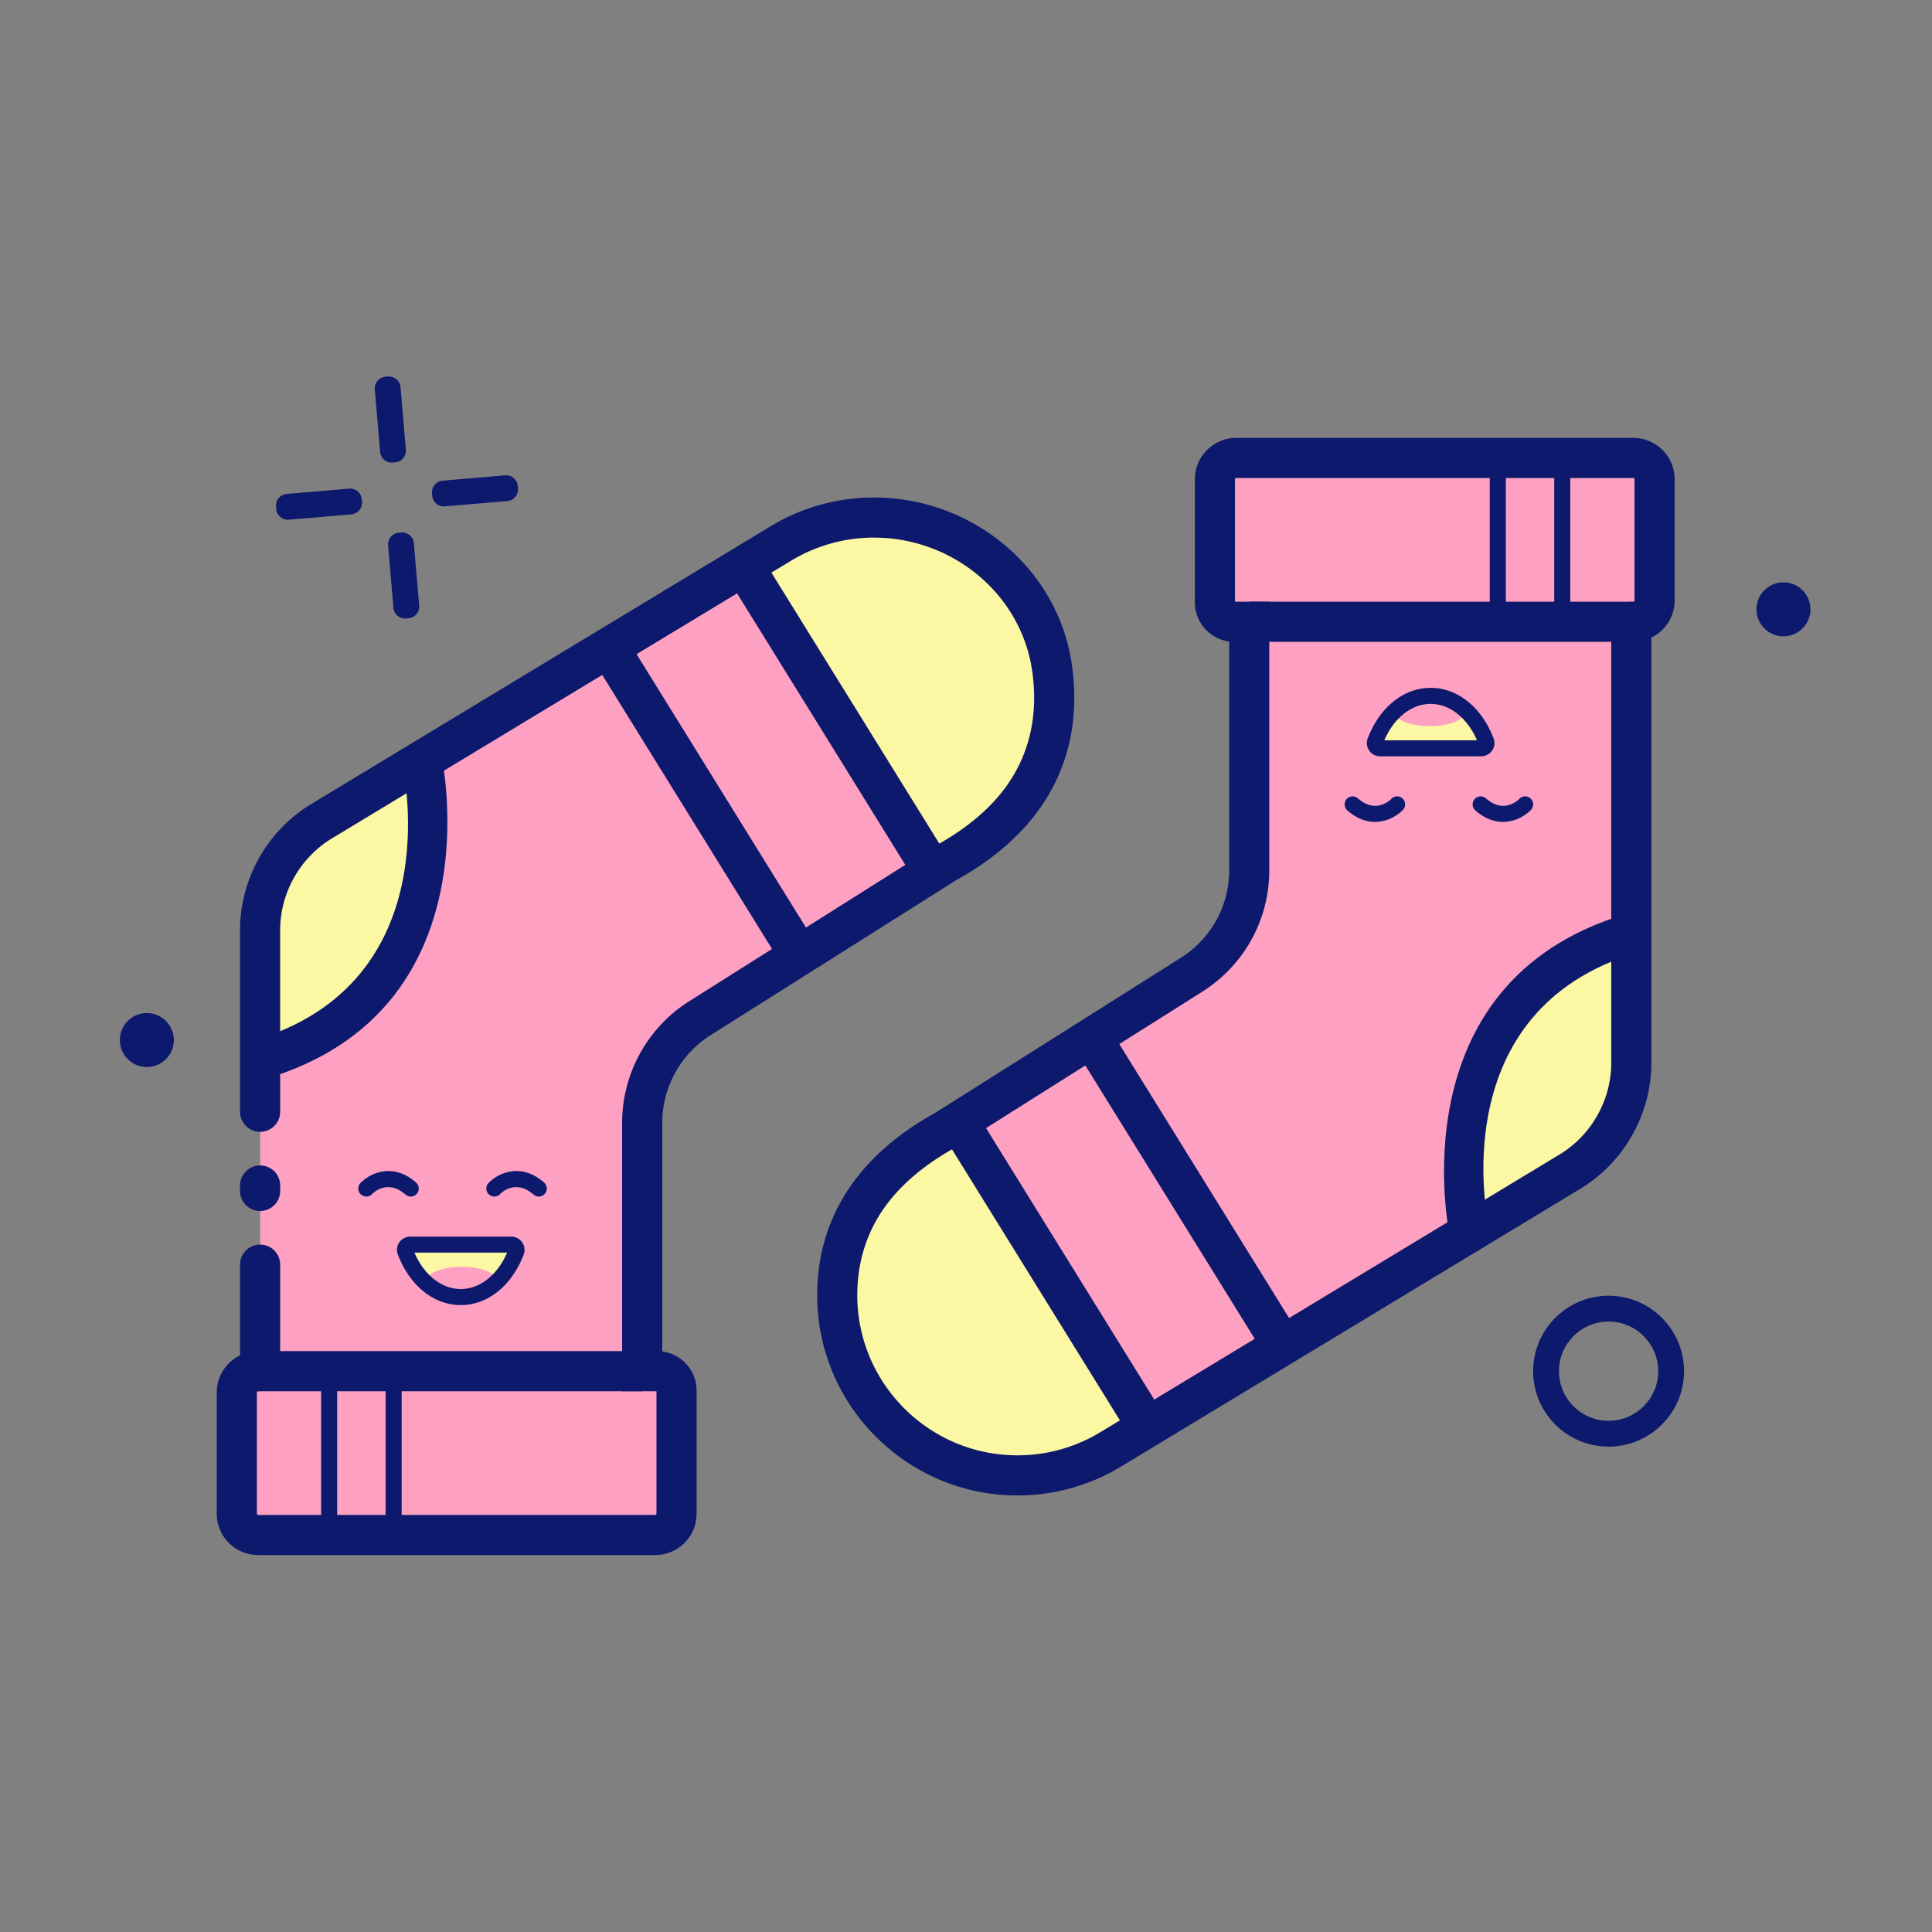 <?xml version="1.0" standalone="no"?><!DOCTYPE svg PUBLIC "-//W3C//DTD SVG 1.1//EN" "http://www.w3.org/Graphics/SVG/1.1/DTD/svg11.dtd"><svg t="1759822211749" class="icon" viewBox="0 0 1024 1024" version="1.1" xmlns="http://www.w3.org/2000/svg" p-id="15017" xmlns:xlink="http://www.w3.org/1999/xlink" width="128" height="128"><rect x="0" y="0" width="1024" height="1024" fill="#808080" stroke="none"/><path d="M852.58 766.75c-22.05 0-39.99-17.94-39.99-39.99 0-22.06 17.94-40 39.99-40 22.06 0 40 17.94 40 40 0 22.05-17.94 39.99-40 39.99z m0-66.3c-14.5 0-26.3 11.8-26.3 26.31 0 14.5 11.8 26.3 26.3 26.3 14.51 0 26.31-11.8 26.31-26.3 0-14.51-11.8-26.31-26.31-26.31z" fill="#0D196C" p-id="15018"></path><path d="M945.27 322.96m-14.3 0a14.3 14.3 0 1 0 28.6 0 14.3 14.3 0 1 0-28.6 0Z" fill="#0D196C" p-id="15019"></path><path d="M77.83 551.25m-14.3 0a14.3 14.3 0 1 0 28.6 0 14.3 14.3 0 1 0-28.6 0Z" fill="#0D196C" p-id="15020"></path><path d="M209.53 245.03l-1.42 0.12c-3.36 0.29-6.35-2.23-6.63-5.59l-2.83-33.24c-0.29-3.36 2.23-6.35 5.59-6.63l1.42-0.12c3.36-0.29 6.35 2.23 6.63 5.59l2.83 33.24c0.28 3.36-2.23 6.34-5.59 6.63zM216.58 327.7l-1.42 0.12c-3.36 0.29-6.35-2.23-6.63-5.59l-2.83-33.24c-0.29-3.36 2.23-6.35 5.59-6.63l1.42-0.12c3.36-0.29 6.35 2.23 6.63 5.59l2.83 33.24c0.28 3.36-2.23 6.34-5.59 6.63zM229.07 262.81l-0.12-1.42c-0.29-3.36 2.23-6.35 5.59-6.63l33.24-2.83c3.36-0.29 6.35 2.23 6.63 5.59l0.12 1.42c0.29 3.36-2.23 6.35-5.59 6.63l-33.24 2.83c-3.36 0.29-6.35-2.23-6.63-5.59zM146.4 269.86l-0.12-1.42c-0.29-3.36 2.23-6.35 5.59-6.63l33.24-2.83c3.36-0.29 6.35 2.23 6.63 5.59l0.12 1.42c0.29 3.36-2.23 6.35-5.59 6.63l-33.24 2.83c-3.36 0.29-6.35-2.23-6.63-5.59z" fill="#0D196C" p-id="15021"></path><path d="M348.29 726.75h-7.92V595.18c0-22.54 11.56-43.51 30.63-55.54l130.86-82.56c17.89-9.9 31.76-21.94 41.24-35.69 10.38-15.08 15.64-32.45 15.64-51.58-0.01-52.66-42.82-95.49-95.51-95.49a95.211 95.211 0 0 0-49.82 14.02l-243 146.96a67.466 67.466 0 0 0-32.55 57.72v232.71c0 0.57-0.46 1.03-1.03 1.03-6.25 0-11.31 5.07-11.31 11.31v64.2c0 6.25 5.07 11.31 11.31 11.31h210.43c6.25 0 11.31-5.07 11.31-11.31v-65.23c0.01-5.68-4.6-10.29-10.28-10.29z" fill="#FDA0C1" p-id="15022"></path><path d="M207.41 497.23c-22.37 31.97-43.15 62.98-59.4 51.62-16.25-11.37-21.8-60.81 0.57-92.78s53.68-48.68 69.93-37.31 11.27 46.5-11.1 78.47zM498.24 459.36l3.62-2.28c17.89-9.9 31.76-21.94 41.24-35.69 10.38-15.09 15.64-32.45 15.64-51.58-0.01-52.66-42.82-95.49-95.51-95.49a95.211 95.211 0 0 0-49.82 14.02l-20.36 12.31 105.19 158.71z" fill="#FCF7A2" p-id="15023"></path><path d="M136.83 716.12h203.54v21.26H136.83zM140.9 571.78l-6.08-20.38c102.93-30.68 79.48-141.27 78.43-145.96l20.74-4.68c0.3 1.35 29.01 134.62-93.09 171.02zM385.13 305.566l18.071-11.197 100.253 161.789-18.071 11.197zM314.76 350.556l18.071-11.197 100.252 161.789-18.071 11.197z" fill="#0D196C" p-id="15024"></path><path d="M170.21 726.75h8.5v88.43h-8.5zM204.38 726.75h8.5v88.43h-8.5z" fill="#0D196C" p-id="15025"></path><path d="M217.45 659.67c-1.89 0-3.29 1.91-2.63 3.67 5.4 14.29 16.51 24.13 29.4 24.13 12.89 0 23.99-9.84 29.4-24.13 0.67-1.77-0.74-3.67-2.63-3.67h-53.54z" fill="#FCF7A2" p-id="15026"></path><path d="M225.97 679.02a18.75 7.58 0 1 0 37.5 0 18.75 7.58 0 1 0-37.5 0Z" fill="#FDA0C1" p-id="15027"></path><path d="M244.22 691.72c-14.32 0-27.11-10.3-33.38-26.87-0.8-2.1-0.51-4.48 0.79-6.36a7.072 7.072 0 0 1 5.81-3.06h53.54c2.31 0 4.48 1.14 5.8 3.06 1.3 1.87 1.6 4.25 0.81 6.36-6.26 16.57-19.05 26.87-33.37 26.87z m-24.57-27.8c5.19 11.96 14.46 19.29 24.57 19.29s19.38-7.33 24.57-19.29h-49.14zM217.71 634.19c-1 0-2-0.35-2.81-1.06-9.4-8.25-16.86-1.09-17.69-0.23-1.62 1.69-4.3 1.74-6.01 0.1a4.24 4.24 0 0 1-0.1-6.01c4.7-4.88 16.94-11.23 29.41-0.23 1.76 1.54 1.93 4.24 0.38 6-0.83 0.94-2 1.43-3.18 1.43z" fill="#0D196C" p-id="15028"></path><path d="M285.56 634.19c-1 0-2-0.35-2.81-1.06-9.4-8.25-16.86-1.09-17.69-0.23-1.62 1.69-4.3 1.74-6.01 0.1a4.24 4.24 0 0 1-0.1-6.01c4.7-4.88 16.93-11.23 29.41-0.23 1.76 1.54 1.93 4.24 0.38 6-0.83 0.94-2 1.43-3.18 1.43z" fill="#0D196C" p-id="15029"></path><path d="M654.2 329.55h7.92v131.57c0 22.54-11.56 43.51-30.63 55.54l-130.86 82.56c-17.89 9.9-31.76 21.94-41.24 35.69-10.38 15.08-15.64 32.45-15.64 51.58 0.01 52.66 42.82 95.49 95.51 95.49 17.58 0.02 34.83-4.84 49.82-14.02L832.09 621a67.466 67.466 0 0 0 32.55-57.72v-232.7c0-0.57 0.46-1.03 1.03-1.03 6.25 0 11.31-5.07 11.31-11.31v-64.2c0-6.25-5.07-11.31-11.31-11.31H655.23c-6.25 0-11.31 5.07-11.31 11.31v65.23c-0.01 5.67 4.6 10.28 10.28 10.28z" fill="#FDA0C1" p-id="15030"></path><path d="M795.08 559.07c22.37-31.97 43.15-62.98 59.4-51.62 16.25 11.37 21.8 60.81-0.57 92.78s-53.68 48.68-69.93 37.31c-16.24-11.36-11.27-46.5 11.1-78.47zM504.25 596.94l-3.62 2.28c-17.89 9.9-31.76 21.94-41.24 35.69-10.38 15.09-15.64 32.45-15.64 51.58 0.01 52.66 42.82 95.49 95.51 95.49 17.58 0.02 34.83-4.84 49.82-14.02l20.36-12.31-105.19-158.71z" fill="#FCF7A2" p-id="15031"></path><path d="M655.23 232.09h210.43c12.1 0 21.94 9.85 21.94 21.95v64.2c0 8.65-5.04 16.16-12.34 19.72v225.32c0 27.16-14.43 52.76-37.67 66.82L594.57 777.07a105.73 105.73 0 0 1-55.22 15.55h-0.1c-58.5 0-106.11-47.6-106.13-106.11 0-21.33 5.89-40.71 17.51-57.6 10.47-15.18 25.56-28.29 44.86-38.97l130.34-82.26c16.07-10.14 25.67-27.55 25.67-46.55V340c-10.26-1.33-18.2-10.12-18.2-20.74v-65.22c-0.01-12.1 9.83-21.95 21.93-21.95zM539.34 771.35c15.61 0 30.88-4.3 44.19-12.45l243.06-146.99C843.5 601.68 854 583.05 854 563.28v-232.7c0-6.43 5.23-11.66 11.66-11.66 0.37 0 0.68-0.31 0.68-0.68v-64.2a0.69 0.69 0 0 0-0.68-0.69H655.23a0.69 0.69 0 0 0-0.68 0.69v64.88h18.2v142.21c0 26.34-13.3 50.47-35.58 64.53L506.3 608.22c-16.92 9.38-29.59 20.29-38.17 32.74-9.13 13.27-13.76 28.59-13.76 45.54 0.02 46.79 38.09 84.85 84.88 84.85h0.09z" fill="#0D196C" p-id="15032"></path><path d="M662.12 318.92h203.54v21.26H662.12zM861.59 484.52l6.08 20.38c-102.93 30.68-79.48 141.27-78.43 145.96l-20.74 4.68c-0.3-1.35-29.01-134.62 93.09-171.02zM498.977 600.143l18.071-11.198L617.3 750.735l-18.07 11.197zM569.34 555.158l18.07-11.197L687.662 705.75l-18.07 11.197z" fill="#0D196C" p-id="15033"></path><path d="M823.78 241.12h8.5v88.43h-8.5zM789.61 241.12h8.5v88.43h-8.5z" fill="#0D196C" p-id="15034"></path><path d="M785.04 396.63c1.89 0 3.29-1.91 2.63-3.67-5.4-14.29-16.51-24.13-29.4-24.13s-23.99 9.84-29.4 24.13c-0.67 1.77 0.74 3.67 2.63 3.67h53.54z" fill="#FCF7A2" p-id="15035"></path><path d="M739.02 377.28a18.75 7.58 0 1 0 37.5 0 18.75 7.58 0 1 0-37.5 0Z" fill="#FDA0C1" p-id="15036"></path><path d="M758.27 364.58c14.32 0 27.11 10.3 33.38 26.87 0.8 2.1 0.51 4.48-0.79 6.36a7.072 7.072 0 0 1-5.81 3.06H731.5c-2.31 0-4.48-1.14-5.8-3.06a6.908 6.908 0 0 1-0.81-6.36c6.27-16.57 19.06-26.87 33.38-26.87z m24.57 27.8c-5.19-11.96-14.46-19.29-24.57-19.29s-19.38 7.33-24.57 19.29h49.14zM784.78 422.11c1 0 2 0.35 2.81 1.06 9.4 8.25 16.86 1.09 17.69 0.23 1.62-1.69 4.3-1.74 6.01-0.1a4.24 4.24 0 0 1 0.1 6.01c-4.7 4.88-16.94 11.23-29.41 0.23-1.76-1.54-1.93-4.24-0.38-6 0.83-0.94 2-1.43 3.18-1.43zM716.93 422.11c1 0 2 0.35 2.81 1.06 9.4 8.25 16.86 1.09 17.69 0.23 1.62-1.69 4.3-1.74 6.01-0.1a4.24 4.24 0 0 1 0.1 6.01c-4.7 4.88-16.93 11.23-29.41 0.23-1.76-1.54-1.93-4.24-0.38-6 0.83-0.94 2-1.43 3.18-1.43z" fill="#0D196C" p-id="15037"></path><path d="M137.86 617.71c-5.87 0-10.63 4.76-10.63 10.63v2.9c0 5.87 4.76 10.63 10.63 10.63 5.87 0 10.63-4.76 10.63-10.63v-2.9c0-5.88-4.76-10.63-10.63-10.63z" fill="#0D196C" p-id="15038"></path><path d="M463.24 263.69h-0.1c-19.52 0-38.63 5.38-55.22 15.55L164.9 426.2c-23.24 14.06-37.67 39.66-37.67 66.82v96.25c0 5.87 4.76 10.63 10.63 10.63 5.87 0 10.63-4.76 10.63-10.63v-96.25c0-19.76 10.51-38.4 27.41-48.63L418.96 297.4a84.528 84.528 0 0 1 44.19-12.45h0.08c41.72 0 78.38 30.11 83.96 71.45 3.01 22.33-1.36 42.26-12.84 58.94-8.58 12.45-21.24 23.35-38.17 32.74l-130.86 82.57a76.306 76.306 0 0 0-35.58 64.53v142.2h18.2v64.88c0 0.38-0.31 0.69-0.69 0.69H136.83c-0.38 0-0.68-0.3-0.68-0.68v-64.21c0-0.39 0.33-0.68 0.71-0.68 6.41-0.02 11.63-5.24 11.63-11.66V670.3c0-5.87-4.76-10.63-10.63-10.63-5.87 0-10.63 4.76-10.63 10.63v48.04c-7.3 3.56-12.34 11.07-12.34 19.72v64.2c0 12.12 9.83 21.95 21.95 21.95h210.43c12.12 0 21.94-9.82 21.94-21.94v-65.23c0-10.62-7.95-19.42-18.2-20.74V595.18c0-18.89 9.69-36.47 25.67-46.55l130.34-82.26c19.3-10.68 34.39-23.79 44.86-38.97 14.56-21.17 20.12-46.23 16.37-74.16-6.95-51.77-52.77-89.55-105.01-89.55z" fill="#0D196C" p-id="15039"></path></svg>